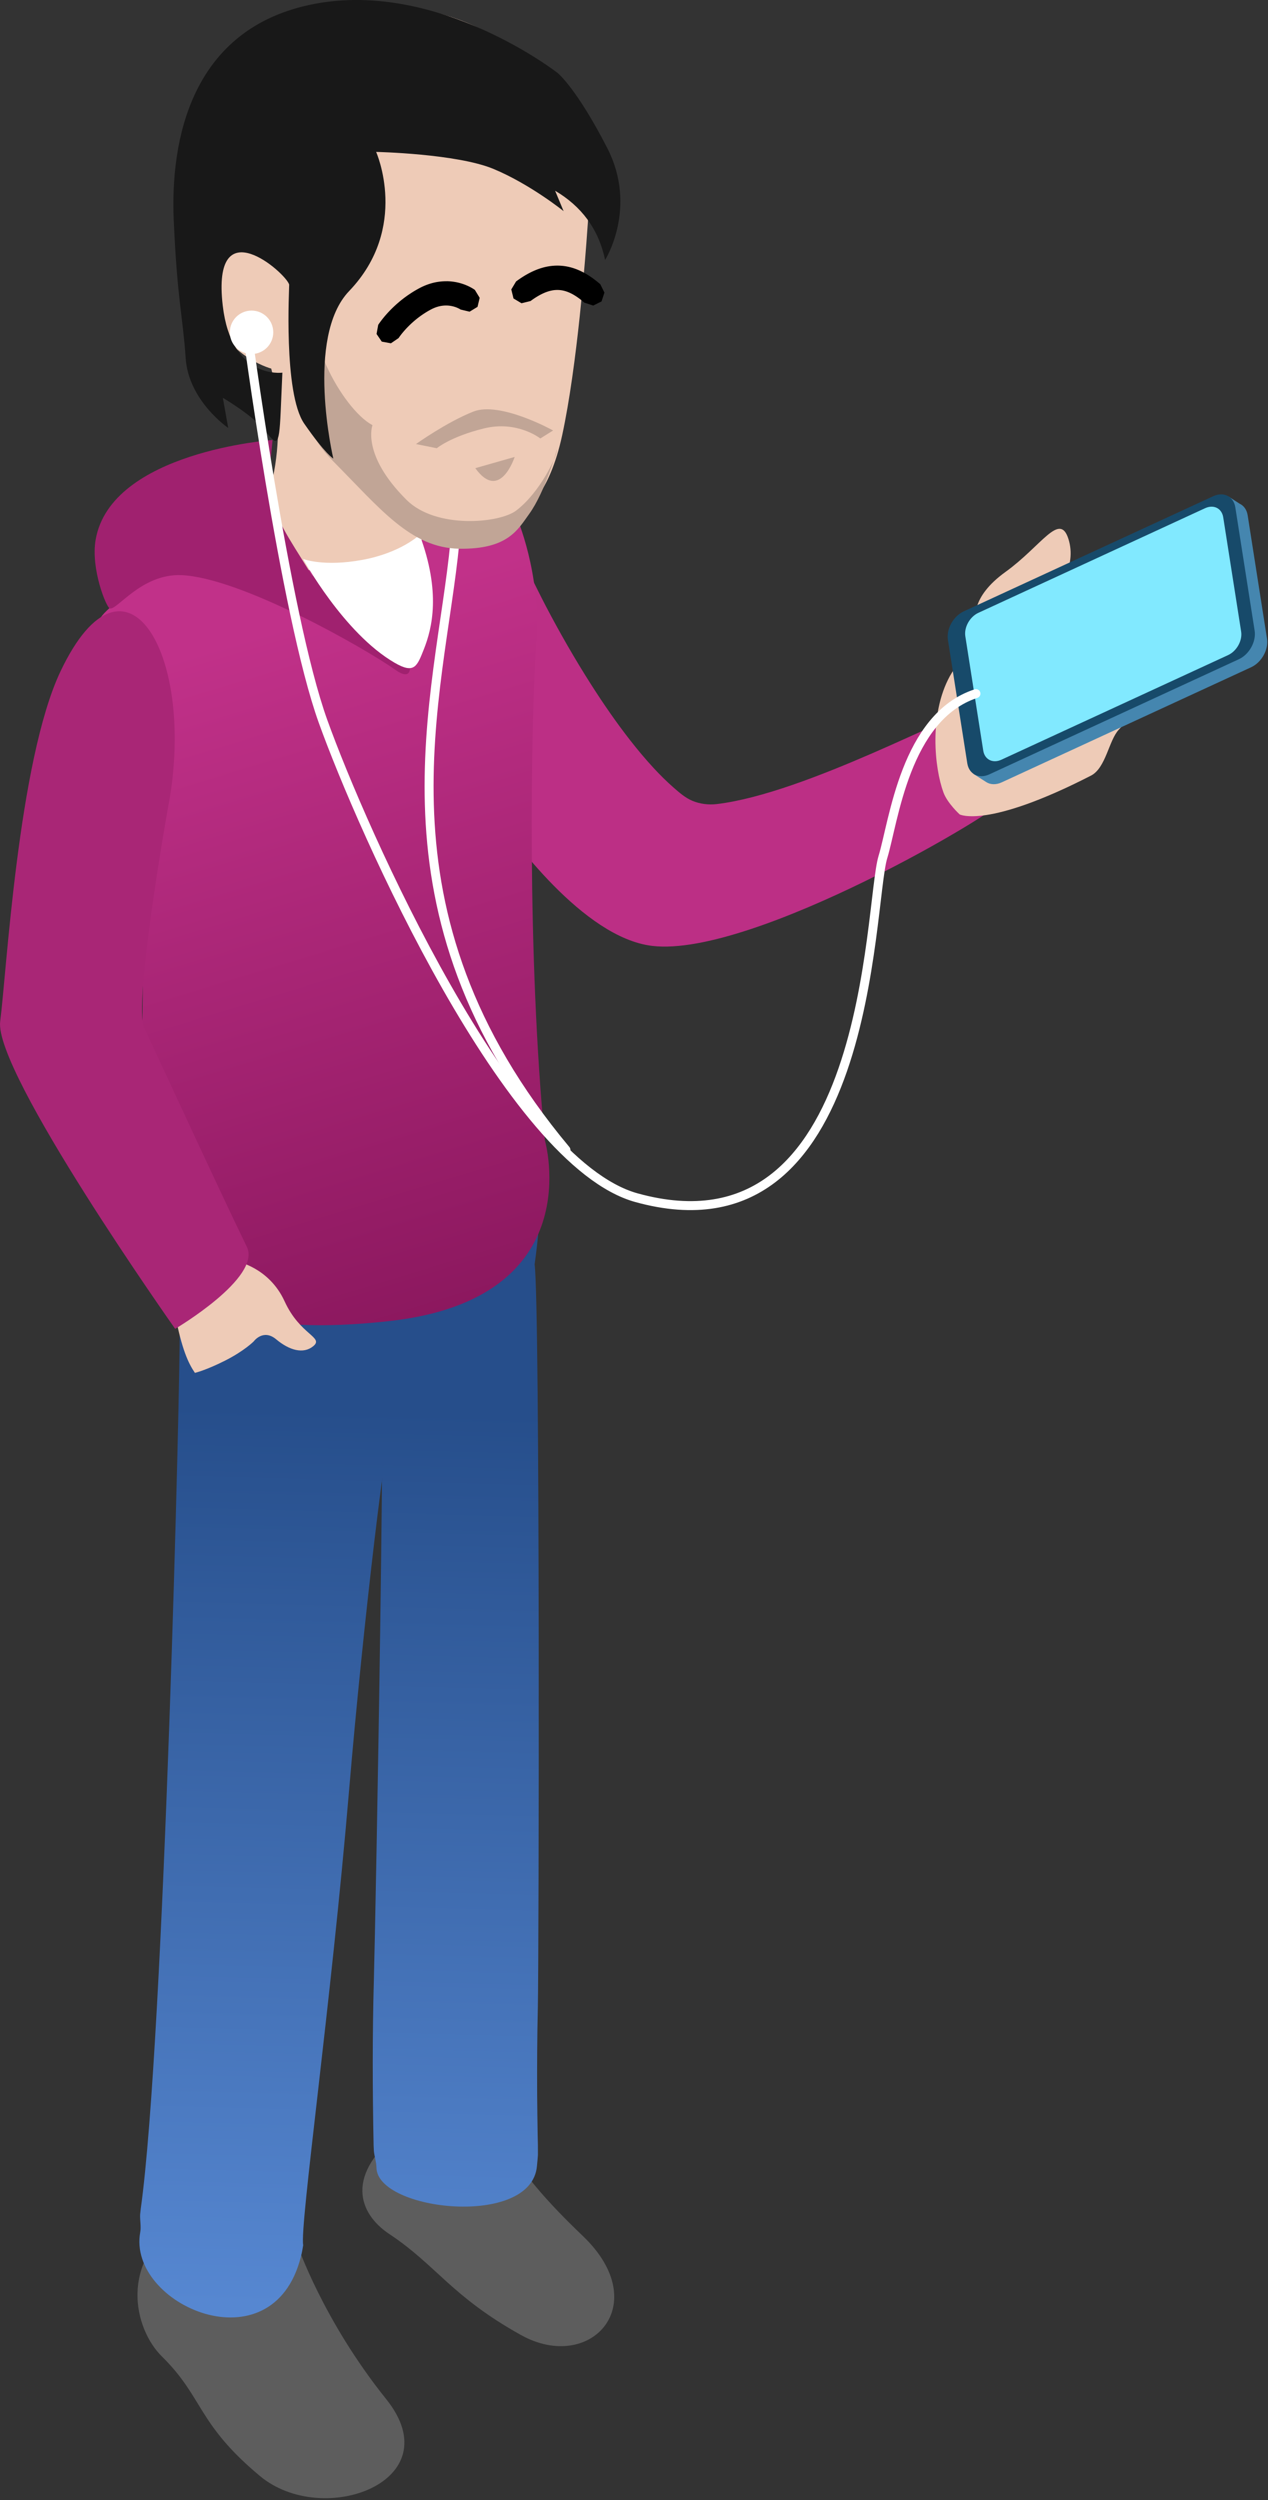 <?xml version="1.0" encoding="UTF-8" standalone="no"?><!DOCTYPE svg PUBLIC "-//W3C//DTD SVG 1.1//EN" "http://www.w3.org/Graphics/SVG/1.1/DTD/svg11.dtd"><svg width="100%" height="100%" viewBox="0 0 106 209" version="1.1" xmlns="http://www.w3.org/2000/svg" xmlns:xlink="http://www.w3.org/1999/xlink" xml:space="preserve" xmlns:serif="http://www.serif.com/" style="fill-rule:evenodd;clip-rule:evenodd;stroke-linecap:round;stroke-linejoin:round;stroke-miterlimit:1.5;"><rect x="0" y="0" width="106" height="209" fill="#333333" stroke="none"/><path d="M81.591,51.84c0,0 -0.557,-1.853 2.463,-4.029c3.02,-2.176 4.528,-5.055 5.26,-2.763c0.733,2.292 -0.785,4.561 -2.605,5.895c-1.82,1.334 -5.118,0.897 -5.118,0.897Z" style="fill:#eecbb7;"/><path d="M38.062,44.529c-0.844,0.059 -1.651,0.236 -2.409,0.592c-1.696,0.798 -2.947,2.352 -3.372,4.19c-0.141,0.608 -0.192,1.24 -0.151,1.87c0.056,0.852 0.289,1.662 0.641,2.449c0.336,0.706 0.69,1.405 1.047,2.102c1.035,1.994 2.122,3.963 3.279,5.893c1.345,2.243 2.775,4.44 4.328,6.55c1.317,1.789 7.289,10.209 13.101,10.899c8.44,1.002 29.398,-11.435 29.575,-12.356c0.399,-2.067 -0.27,-4.295 -1.763,-5.872c-0.443,-0.468 -0.951,-0.874 -1.504,-1.202c-0.645,-0.382 -13.404,6.694 -20.929,7.575c-0.669,0.078 -1.379,-0.007 -2.02,-0.272c-0.604,-0.25 -1.123,-0.712 -1.61,-1.139c-0.568,-0.499 -1.104,-1.034 -1.618,-1.588c-0.698,-0.752 -1.356,-1.541 -1.987,-2.349c-1.163,-1.49 -2.235,-3.047 -3.249,-4.637c-1.362,-2.133 -2.621,-4.33 -3.792,-6.567c-0.433,-0.826 -0.837,-1.664 -1.257,-2.496l-0.158,-0.279c-0.286,-0.457 -0.599,-0.886 -0.976,-1.275c-0.899,-0.928 -2.053,-1.594 -3.293,-1.901c-0.415,-0.102 -0.83,-0.153 -1.253,-0.185c-0.317,-0.009 -0.315,-0.009 -0.63,-0.002Z" style="fill:#bc2f85;fill-rule:nonzero;"/><path d="M80.224,68.082c0,0 -1.021,-0.933 -1.349,-1.821c-0.76,-2.058 -1.22,-6.545 0.533,-9.745c0.853,-1.558 2.557,-2.605 3.885,-3.856c1.158,-1.091 1.938,-2.478 2.815,-2.694c1.074,-0.265 0.884,1.272 0.884,1.272l-0.551,1.459l-2.173,2.882c0,0 0.259,0.597 0.94,0.468c1.255,-0.237 3.584,-1.409 5.825,-2.538c0.629,-0.317 1.609,-0.938 2.425,-2.032c1.04,-1.397 1.903,-3.287 2.409,-3.302c1.584,-0.046 1.08,3.006 0.252,6.307c-0.486,1.937 -0.723,4.543 -2.584,6.508c-0.847,0.894 -1.082,3.206 -2.333,3.848c-8.691,4.462 -10.978,3.244 -10.978,3.244Z" style="fill:#eecbb7;"/><path d="M24.85,187.626c0,0 2.125,6.308 7.433,12.929c5.499,6.858 -5.264,10.834 -10.545,6.436c-5.281,-4.397 -4.712,-6.567 -8.204,-10.001c-2.323,-2.285 -3.695,-7.964 1.735,-11.557c5.431,-3.593 9.581,2.193 9.581,2.193Z" style="fill:#5d5d5d;"/><path d="M42.526,179.08c0,0 -0.02,1.907 6.187,7.829c6.001,5.726 0.659,11.526 -5.159,8.291c-5.819,-3.236 -7.078,-5.837 -10.996,-8.435c-2.607,-1.728 -3.798,-4.996 1.086,-8.724c4.883,-3.729 8.882,1.039 8.882,1.039Z" style="fill:#5d5d5d;"/><path d="M45.001,100.497c-0.877,-1.826 -12.617,0.982 -13.071,3.262c-0.12,0.602 -0.175,1.224 -0.162,1.848c0.009,0.416 0.027,0.52 0.069,0.935c0.51,3.987 -0.432,53.538 -0.583,58.972c-0.127,4.606 -0.115,9.22 -0.021,13.838l0.022,0.468c0.048,0.47 0.207,0.909 0.216,1.389c0.065,3.62 12.97,5.061 13.416,-0.138c0.036,-0.415 0.056,-0.513 0.081,-0.926c0.006,-0.821 -0.005,-0.82 -0.021,-1.642c-0.02,-1.122 -0.033,-2.244 -0.043,-3.366c-0.012,-2.476 0.001,-4.95 0.059,-7.422c0.083,-3.553 0.197,-58.439 -0.271,-62.023c0,0 0.649,-4.488 0.309,-5.195Z" style="fill:url(#_Linear1);"/><path d="M25.428,97.675c-1.006,0.051 -1.985,0.237 -2.917,0.64c-0.663,0.287 -1.29,0.669 -1.862,1.136c-1.633,1.334 -4.873,1.364 -5.375,3.575c-0.267,1.181 -0.356,2.398 -0.353,3.626c0.029,1.487 0.073,2.975 0.1,4.462c0.057,3.801 -1.273,59.335 -3.252,73.511l-0.054,0.489c-0.026,0.498 0.096,1.01 0.008,1.487c-1.119,6.051 11.074,11.444 13.432,2.041c0.106,-0.421 0.119,-0.529 0.192,-0.958c-0.309,-1.529 2.325,-20.087 3.837,-38.041c1.196,-14.191 3.234,-31.153 3.67,-31.028c1.006,0.289 2.058,0.322 3.057,0.095c0.713,-0.162 1.397,-0.455 2.019,-0.865c1.885,-1.242 3.098,-3.523 3.204,-6.022c0.035,-0.825 -0.049,-1.66 -0.247,-2.466c-0.237,-0.968 -0.64,-1.89 -1.179,-2.702c-0.695,-1.049 -1.583,-1.942 -2.462,-2.79c-1.175,-1.136 -2.416,-2.192 -3.719,-3.129c-1.69,-1.215 -3.517,-2.251 -5.462,-2.752c-0.555,-0.143 -1.113,-0.23 -1.677,-0.284c-0.321,-0.021 -0.639,-0.028 -0.96,-0.025Z" style="fill:url(#_Linear2);"/><path d="M22.58,41.481c6.172,-3.993 8.548,-1.513 12.449,0.221c2.847,1.265 8.166,1.541 8.166,1.541c0,0 2.032,4.653 1.646,10.276c-0.485,7.071 -0.773,26.618 0.706,41.796c0,0 3.856,13.254 -12.998,15.121c-16.28,1.804 -16.964,-3.967 -17.318,-4.837c-0.93,-5.097 -3.152,-11.033 -3.295,-16.399c-0.339,-12.756 2.172,-35.465 -3.47,-37.161c-1.185,-0.356 5.285,-4.845 14.114,-10.558Z" style="fill:url(#_Linear3);"/><path d="M19.785,105.445c0,0 2.709,0.499 4.005,3.337c1.296,2.838 3.325,2.995 2.392,3.757c-0.83,0.678 -1.999,0.338 -3.093,-0.576c-1.094,-0.914 -1.88,0.173 -1.88,0.173c0,0 -0.783,0.794 -2.398,1.609c-1.615,0.815 -2.517,1.022 -2.517,1.022c-0.543,-0.8 -1.092,-1.921 -1.683,-5.004l5.174,-4.318Z" style="fill:#eecbb7;"/><path d="M45.451,8.19c-1.817,-9.708 -32.887,-15.599 -28.074,16.511c0.735,4.909 5.297,6.111 5.297,6.111c0,0 1.804,6.391 -1.005,12.648c-1.405,3.13 8.328,6.662 11.029,3.691c0.611,-0.673 2.812,-1.312 2.603,-2.484c1.505,0.013 2.925,0.704 4.371,0.478c1.21,-0.189 2.766,-0.84 4.049,-2.373c0.162,-0.193 2.176,-1.291 3.276,-6.392c0.628,-2.908 1.113,-6.605 1.466,-9.933c0.497,-4.685 0.732,-8.64 0.732,-8.64c0.148,-7.248 -3.744,-9.617 -3.744,-9.617Z" style="fill:#eecbb7;"/><path d="M46.641,22.204l0.058,0.001l0.115,0.004l0.116,0.008l0.057,0.005l0.058,0.006l0.057,0.006l0.171,0.024l0.057,0.01l0.056,0.01l0.057,0.011l0.112,0.024l0.056,0.014l0.056,0.013l0.055,0.015l0.056,0.015l0.055,0.016l0.11,0.034l0.055,0.019l0.054,0.018l0.055,0.02l0.108,0.04l0.053,0.022l0.054,0.022l0.053,0.022l0.053,0.023l0.053,0.024l0.106,0.05l0.052,0.025l0.052,0.026l0.104,0.054l0.052,0.028l0.153,0.087l0.051,0.03l0.102,0.062l0.1,0.064l0.1,0.066l0.1,0.068l0.05,0.035l0.049,0.036l0.049,0.035l0.147,0.111l0.098,0.076l0.048,0.039l0.049,0.039l0.048,0.04l0.049,0.04l0.048,0.04l0.048,0.042l0.047,0.041l0.346,0.694l-0.242,0.737l-0.002,0.002l-0.002,0.002l-0.694,0.345l-0.737,-0.242l-0.002,-0.002l-0.04,-0.035l-0.039,-0.033l-0.038,-0.032l-0.037,-0.031l-0.038,-0.031l-0.038,-0.03l-0.037,-0.03l-0.037,-0.029l-0.037,-0.029l-0.037,-0.028l-0.037,-0.028l-0.036,-0.027l-0.037,-0.026l-0.036,-0.026l-0.036,-0.025l-0.036,-0.025l-0.036,-0.024l-0.035,-0.024l-0.036,-0.023l-0.035,-0.023l-0.035,-0.022l-0.035,-0.021l-0.034,-0.021l-0.035,-0.021l-0.034,-0.02l-0.034,-0.019l-0.034,-0.019l-0.034,-0.018l-0.034,-0.018l-0.033,-0.017l-0.034,-0.017l-0.033,-0.016l-0.033,-0.016l-0.033,-0.015l-0.032,-0.015l-0.033,-0.014l-0.032,-0.013l-0.033,-0.014l-0.032,-0.012l-0.031,-0.013l-0.032,-0.011l-0.032,-0.012l-0.031,-0.01l-0.032,-0.011l-0.031,-0.01l-0.031,-0.009l-0.031,-0.009l-0.031,-0.009l-0.031,-0.008l-0.03,-0.007l-0.031,-0.008l-0.03,-0.006l-0.031,-0.007l-0.03,-0.006l-0.031,-0.005l-0.03,-0.005l-0.03,-0.005l-0.03,-0.004l-0.031,-0.004l-0.03,-0.003l-0.03,-0.003l-0.03,-0.003l-0.03,-0.002l-0.031,-0.002l-0.03,-0.001l-0.03,-0.001l-0.031,-0.001l-0.03,0l-0.031,0l-0.03,0.001l-0.031,0.001l-0.031,0.001l-0.031,0.002l-0.031,0.003l-0.032,0.002l-0.031,0.004l-0.032,0.003l-0.031,0.004l-0.032,0.005l-0.033,0.005l-0.032,0.005l-0.033,0.006l-0.032,0.007l-0.033,0.007l-0.034,0.007l-0.033,0.008l-0.034,0.008l-0.034,0.009l-0.034,0.009l-0.035,0.01l-0.034,0.011l-0.035,0.011l-0.036,0.011l-0.035,0.012l-0.036,0.013l-0.036,0.013l-0.037,0.013l-0.036,0.015l-0.037,0.014l-0.038,0.016l-0.037,0.016l-0.038,0.016l-0.038,0.018l-0.039,0.017l-0.038,0.019l-0.04,0.019l-0.039,0.019l-0.04,0.021l-0.04,0.021l-0.04,0.021l-0.04,0.022l-0.026,0.015l-0.015,0.008l-0.041,0.024l-0.042,0.024l-0.042,0.025l-0.042,0.025l-0.042,0.026l-0.043,0.027l-0.043,0.027l-0.043,0.029l-0.044,0.028l-0.043,0.03l-0.045,0.03l-0.044,0.031l-0.045,0.032l-0.045,0.032l-0.045,0.033l-0.049,0.036l-0.002,0.001l-0.753,0.185l-0.666,-0.398l-0.003,-0.004l-0.185,-0.753l0.399,-0.666l0.001,-0.001l0.055,-0.04l0.057,-0.042l0.056,-0.041l0.057,-0.04l0.057,-0.039l0.057,-0.039l0.057,-0.038l0.057,-0.038l0.056,-0.037l0.057,-0.036l0.057,-0.036l0.057,-0.035l0.056,-0.034l0.057,-0.034l0.057,-0.033l0.057,-0.032l0.021,-0.012l0.036,-0.02l0.056,-0.031l0.057,-0.031l0.057,-0.029l0.057,-0.03l0.057,-0.028l0.057,-0.028l0.057,-0.027l0.057,-0.026l0.057,-0.026l0.058,-0.025l0.057,-0.024l0.057,-0.024l0.057,-0.023l0.058,-0.022l0.057,-0.022l0.058,-0.021l0.057,-0.02l0.058,-0.019l0.057,-0.019l0.058,-0.018l0.058,-0.017l0.058,-0.017l0.058,-0.016l0.057,-0.015l0.058,-0.014l0.058,-0.014l0.058,-0.012l0.059,-0.013l0.058,-0.011l0.058,-0.01l0.058,-0.01l0.058,-0.009l0.058,-0.009l0.059,-0.007l0.058,-0.007l0.058,-0.006l0.058,-0.005l0.058,-0.004l0.059,-0.004l0.058,-0.003l0.058,-0.002l0.058,-0.001l0.058,-0.001l0.058,0.001Z"/><path d="M37.339,23.509l0.048,0l0.049,0.002l0.047,0.002l0.048,0.002l0.046,0.003l0.047,0.003l0.046,0.004l0.045,0.004l0.046,0.005l0.044,0.005l0.045,0.006l0.044,0.005l0.043,0.007l0.043,0.006l0.042,0.007l0.042,0.008l0.042,0.007l0.041,0.008l0.041,0.009l0.04,0.008l0.039,0.009l0.04,0.009l0.038,0.01l0.038,0.009l0.038,0.01l0.037,0.01l0.037,0.011l0.036,0.01l0.036,0.011l0.07,0.022l0.068,0.022l0.033,0.012l0.032,0.011l0.033,0.012l0.031,0.011l0.062,0.024l0.032,0.013l0.056,0.023l0.056,0.024l0.055,0.024l0.052,0.024l0.049,0.023l0.048,0.024l0.045,0.023l0.044,0.023l0.041,0.022l0.038,0.021l0.037,0.021l0.034,0.02l0.032,0.019l0.029,0.018l0.028,0.017l0.024,0.016l0.025,0.016l0.035,0.024l0.028,0.019l0.011,0.008l0.002,0.002l0.402,0.661l-0.179,0.752l-0.003,0.004l-0.661,0.403l-0.752,-0.179l0.006,0.004l-0.006,-0.004l-0.008,-0.006l-0.004,-0.002l-0.008,-0.005l-0.01,-0.006l-0.011,-0.007l-0.013,-0.008l-0.015,-0.009l-0.016,-0.009l-0.018,-0.01l-0.02,-0.011l-0.021,-0.011l-0.023,-0.011l-0.024,-0.012l-0.026,-0.012l-0.027,-0.013l-0.028,-0.012l-0.03,-0.013l-0.033,-0.014l-0.014,-0.005l-0.017,-0.007l-0.016,-0.006l-0.017,-0.006l-0.018,-0.007l-0.017,-0.006l-0.018,-0.006l-0.019,-0.006l-0.018,-0.006l-0.019,-0.006l-0.019,-0.006l-0.019,-0.006l-0.02,-0.005l-0.02,-0.006l-0.02,-0.005l-0.02,-0.006l-0.021,-0.005l-0.021,-0.005l-0.021,-0.005l-0.022,-0.005l-0.015,-0.003l-0.006,-0.001l-0.022,-0.005l-0.022,-0.004l-0.023,-0.004l-0.022,-0.004l-0.023,-0.004l-0.023,-0.004l-0.024,-0.003l-0.023,-0.003l-0.024,-0.003l-0.024,-0.003l-0.025,-0.003l-0.024,-0.002l-0.025,-0.002l-0.025,-0.002l-0.025,-0.001l-0.025,-0.001l-0.026,-0.001l-0.026,-0.001l-0.026,-0.001l-0.026,0l-0.026,0l-0.027,0.001l-0.027,0.001l-0.027,0.001l-0.027,0.001l-0.028,0.002l-0.028,0.002l-0.028,0.002l-0.028,0.003l-0.029,0.003l-0.028,0.004l-0.029,0.003l-0.029,0.005l-0.03,0.004l-0.03,0.005l-0.029,0.006l-0.031,0.006l-0.03,0.006l-0.031,0.007l-0.031,0.007l-0.031,0.008l-0.031,0.008l-0.032,0.009l-0.032,0.009l-0.032,0.009l-0.032,0.01l-0.033,0.011l-0.033,0.011l-0.033,0.012l-0.034,0.013l-0.034,0.012l-0.034,0.014l-0.034,0.014l-0.035,0.015l-0.035,0.015l-0.035,0.016l-0.036,0.017l-0.035,0.017l-0.036,0.018l-0.037,0.019l-0.038,0.02l-0.04,0.021l-0.041,0.023l-0.041,0.023l-0.041,0.023l-0.04,0.023l-0.04,0.023l-0.04,0.023l-0.078,0.048l-0.077,0.047l-0.076,0.049l-0.075,0.049l-0.074,0.049l-0.072,0.049l-0.071,0.05l-0.07,0.05l-0.068,0.051l-0.068,0.051l-0.066,0.05l-0.065,0.051l-0.063,0.051l-0.063,0.051l-0.061,0.051l-0.059,0.051l-0.059,0.05l-0.057,0.051l-0.056,0.05l-0.054,0.05l-0.026,0.024l-0.054,0.051l-0.051,0.049l-0.05,0.048l-0.048,0.049l-0.048,0.047l-0.046,0.047l-0.044,0.047l-0.044,0.045l-0.042,0.045l-0.04,0.044l-0.039,0.044l-0.038,0.042l-0.037,0.042l-0.035,0.04l-0.034,0.04l-0.063,0.075l-0.058,0.071l-0.052,0.066l-0.046,0.06l-0.041,0.055l-0.051,0.068l-0.027,0.039l-0.046,0.066l-0.01,0.016l-0.639,0.436l-0.761,-0.139l-0.002,-0.001l-0.002,-0.001l-0.436,-0.639l0.139,-0.761l0.001,-0.002l0.015,-0.024l0.021,-0.032l0.027,-0.039l0.034,-0.048l0.038,-0.054l0.023,-0.032l0.024,-0.032l0.025,-0.034l0.027,-0.036l0.029,-0.038l0.03,-0.039l0.031,-0.04l0.033,-0.042l0.035,-0.044l0.037,-0.045l0.038,-0.046l0.039,-0.048l0.041,-0.049l0.043,-0.05l0.045,-0.051l0.046,-0.053l0.047,-0.053l0.049,-0.054l0.051,-0.056l0.053,-0.056l0.054,-0.057l0.055,-0.058l0.058,-0.059l0.059,-0.059l0.06,-0.06l0.062,-0.06l0.064,-0.062l0.065,-0.06l0.034,-0.032l0.034,-0.031l0.034,-0.031l0.034,-0.032l0.035,-0.031l0.036,-0.031l0.036,-0.032l0.036,-0.031l0.037,-0.032l0.037,-0.032l0.037,-0.032l0.038,-0.031l0.038,-0.032l0.039,-0.032l0.039,-0.032l0.04,-0.032l0.039,-0.031l0.041,-0.032l0.041,-0.032l0.041,-0.032l0.041,-0.032l0.042,-0.032l0.043,-0.031l0.043,-0.032l0.043,-0.032l0.044,-0.031l0.044,-0.032l0.045,-0.031l0.044,-0.032l0.046,-0.031l0.046,-0.031l0.046,-0.031l0.047,-0.031l0.047,-0.031l0.047,-0.031l0.048,-0.031l0.048,-0.03l0.049,-0.031l0.049,-0.03l0.05,-0.03l0.05,-0.03l0.051,-0.03l0.051,-0.029l0.051,-0.03l0.052,-0.029l0.052,-0.029l0.052,-0.029l0.055,-0.029l0.056,-0.03l0.058,-0.03l0.058,-0.029l0.058,-0.028l0.058,-0.027l0.057,-0.026l0.058,-0.025l0.057,-0.024l0.058,-0.024l0.057,-0.023l0.057,-0.021l0.057,-0.021l0.057,-0.02l0.056,-0.02l0.057,-0.018l0.056,-0.018l0.056,-0.016l0.056,-0.016l0.056,-0.016l0.055,-0.014l0.056,-0.014l0.055,-0.013l0.054,-0.012l0.055,-0.011l0.054,-0.011l0.054,-0.01l0.054,-0.009l0.054,-0.008l0.053,-0.008l0.053,-0.007l0.053,-0.006l0.052,-0.006l0.052,-0.005l0.052,-0.005l0.051,-0.003l0.051,-0.004l0.051,-0.002l0.05,-0.002l0.05,-0.002l0.05,0l0.049,-0.001l0.049,0.001Z"/><path d="M38.028,45.318c-1.238,12.977 -7.475,30.757 9.282,50.81" style="fill:none;stroke:#fff;stroke-width:0.75px;"/><path d="M81.387,64.702l-1.836,-11.092c-0.143,-0.914 0.45,-1.985 1.324,-2.388l21.849,-9.699l0.903,0.583c0.347,0.163 0.6,0.501 0.673,0.97l1.617,10.314c0.143,0.914 -0.45,1.985 -1.324,2.388l-20.855,9.624c-0.488,0.226 -0.962,0.196 -1.309,-0.034l-1.042,-0.666Z" style="fill:#4586af;"/><path d="M80.568,51.106c-0.874,0.403 -1.468,1.473 -1.324,2.388l1.617,10.314c0.143,0.914 0.969,1.33 1.843,0.926l20.856,-9.624c0.874,-0.403 1.467,-1.474 1.323,-2.389l-1.616,-10.313c-0.144,-0.915 -0.97,-1.33 -1.844,-0.927l-20.855,9.625Z" style="fill:#174a6a;"/><path d="M81.786,51.231c-0.718,0.332 -1.206,1.211 -1.088,1.962l1.498,9.556c0.118,0.751 0.796,1.092 1.514,0.761l18.957,-8.748c0.718,-0.332 1.206,-1.211 1.088,-1.962l-1.498,-9.556c-0.118,-0.751 -0.796,-1.092 -1.514,-0.761l-18.957,8.748Z" style="fill:#81e9ff;"/><path d="M22.786,36.781c0,0 -13.519,0.961 -14.792,8.345c-0.418,2.423 0.89,5.641 1.182,5.735c0.596,0.192 2.639,-2.907 5.971,-2.782c4.959,0.186 15.388,6.128 17.92,7.929c2.533,1.801 1.195,-3.557 -5.399,-7.89c-0.584,-0.384 -1.348,0.367 -1.637,-0.097c-2.069,-3.32 -2.963,-4.542 -3.651,-7.195l0.406,-4.045Z" style="fill:#a0216f;"/><path d="M35.08,44.705c0,0 -1.552,1.505 -4.793,2.1c-3.24,0.596 -4.947,-0.078 -4.947,-0.078c0,0 3.391,6.214 7.658,8.682c1.65,0.954 1.87,0.292 2.443,-1.156c0.686,-1.736 1.427,-4.756 -0.361,-9.548Z" style="fill:#fff;"/><path d="M14.005,67.735c0,0 -2.889,16.274 -1.945,18.207c0.594,1.215 6.228,13.484 8.573,18.283c1.261,2.581 -5.99,6.861 -5.99,6.861c0,0 -15.196,-21.504 -14.627,-25.714c0.508,-3.762 1.488,-21.765 5.044,-29.253c5.506,-11.595 11.484,-1.167 8.945,11.616Z" style="fill:#a92676;"/><path d="M25.198,30.256c0,0 -1.248,4.377 2.659,8.308c3.906,3.931 6.468,7.245 10.536,7.307c4.068,0.061 4.904,-1.606 5.845,-2.906c1.352,-1.868 2.319,-5.402 2.319,-5.402c0.045,0.53 -1.425,3.626 -3.416,5.126c-1.394,1.05 -6.687,1.556 -9.156,-0.901c-3.81,-3.791 -2.846,-6.246 -2.846,-6.246c-2.575,-1.363 -6.219,-8.289 -4.243,-10.373l-1.698,5.087Z" style="fill:#c1a596;"/><path d="M39.734,39.136l3.291,-0.938c0,0 -1.231,3.804 -3.291,0.938Z" style="fill:#c1a596;"/><path d="M34.775,37.121c0,0 2.563,-1.834 4.798,-2.715c2.235,-0.882 6.665,1.58 6.665,1.58l-1.07,0.668c0,0 -1.922,-1.526 -4.712,-0.84c-2.79,0.687 -3.942,1.657 -3.942,1.657l-1.739,-0.35Z" style="fill:#c1a596;"/><path d="M46.625,6.108c0,0 -9.918,-7.757 -20.311,-5.788c-10.392,1.969 -12.086,11.466 -11.789,18.123c0.296,6.657 0.755,7.96 0.999,11.518c0.243,3.558 3.554,5.812 3.554,5.812l-0.45,-2.518c0,0 2.439,1.436 3.455,2.661c1.015,1.225 1.242,1.736 1.382,-1.514l0.141,-3.251c0,0 -4.27,0.615 -4.986,-5.607c-0.947,-8.223 5.282,-2.719 5.554,-1.754c0.022,0.077 -0.51,9.074 1.262,11.63c1.772,2.555 2.428,2.914 2.428,2.914c0,0 -2.384,-10.129 1.322,-14.002c5.077,-5.305 2.257,-11.633 2.257,-11.633c0,0 6.733,0.144 9.811,1.423c3.078,1.28 5.861,3.529 5.861,3.529l-0.71,-1.707c2.173,1.291 3.634,3.165 4.18,5.789c0,0 2.748,-4.355 0.18,-9.357c-2.568,-5.002 -4.14,-6.268 -4.14,-6.268Z" style="fill:#181818;"/><circle cx="21.029" cy="27.779" r="1.815" style="fill:#fff;"/><path d="M20.571,27.024c0,0 3.203,24.299 6.435,33.285c3.269,9.091 15.562,36.877 26.204,39.815c19.735,5.449 19.374,-24.477 20.599,-28.484c0.904,-2.957 1.861,-11.721 7.777,-13.656" style="fill:none;stroke:#fff;stroke-width:0.75px;"/><defs><linearGradient id="_Linear1" x1="0" y1="0" x2="1" y2="0" gradientUnits="userSpaceOnUse" gradientTransform="matrix(-1.853,74.966,-74.966,-1.853,34.987,117.997)"><stop offset="0" style="stop-color:#264e8b;stop-opacity:1"/><stop offset="1" style="stop-color:#5687d1;stop-opacity:1"/></linearGradient><linearGradient id="_Linear2" x1="0" y1="0" x2="1" y2="0" gradientUnits="userSpaceOnUse" gradientTransform="matrix(-1.853,74.966,-74.966,-1.853,34.987,117.997)"><stop offset="0" style="stop-color:#264e8b;stop-opacity:1"/><stop offset="1" style="stop-color:#5687d1;stop-opacity:1"/></linearGradient><linearGradient id="_Linear3" x1="0" y1="0" x2="1" y2="0" gradientUnits="userSpaceOnUse" gradientTransform="matrix(33.778,108.13,-108.13,33.778,47.276,45.282)"><stop offset="0" style="stop-color:#c13189;stop-opacity:1"/><stop offset="1" style="stop-color:#590036;stop-opacity:1"/></linearGradient></defs></svg>